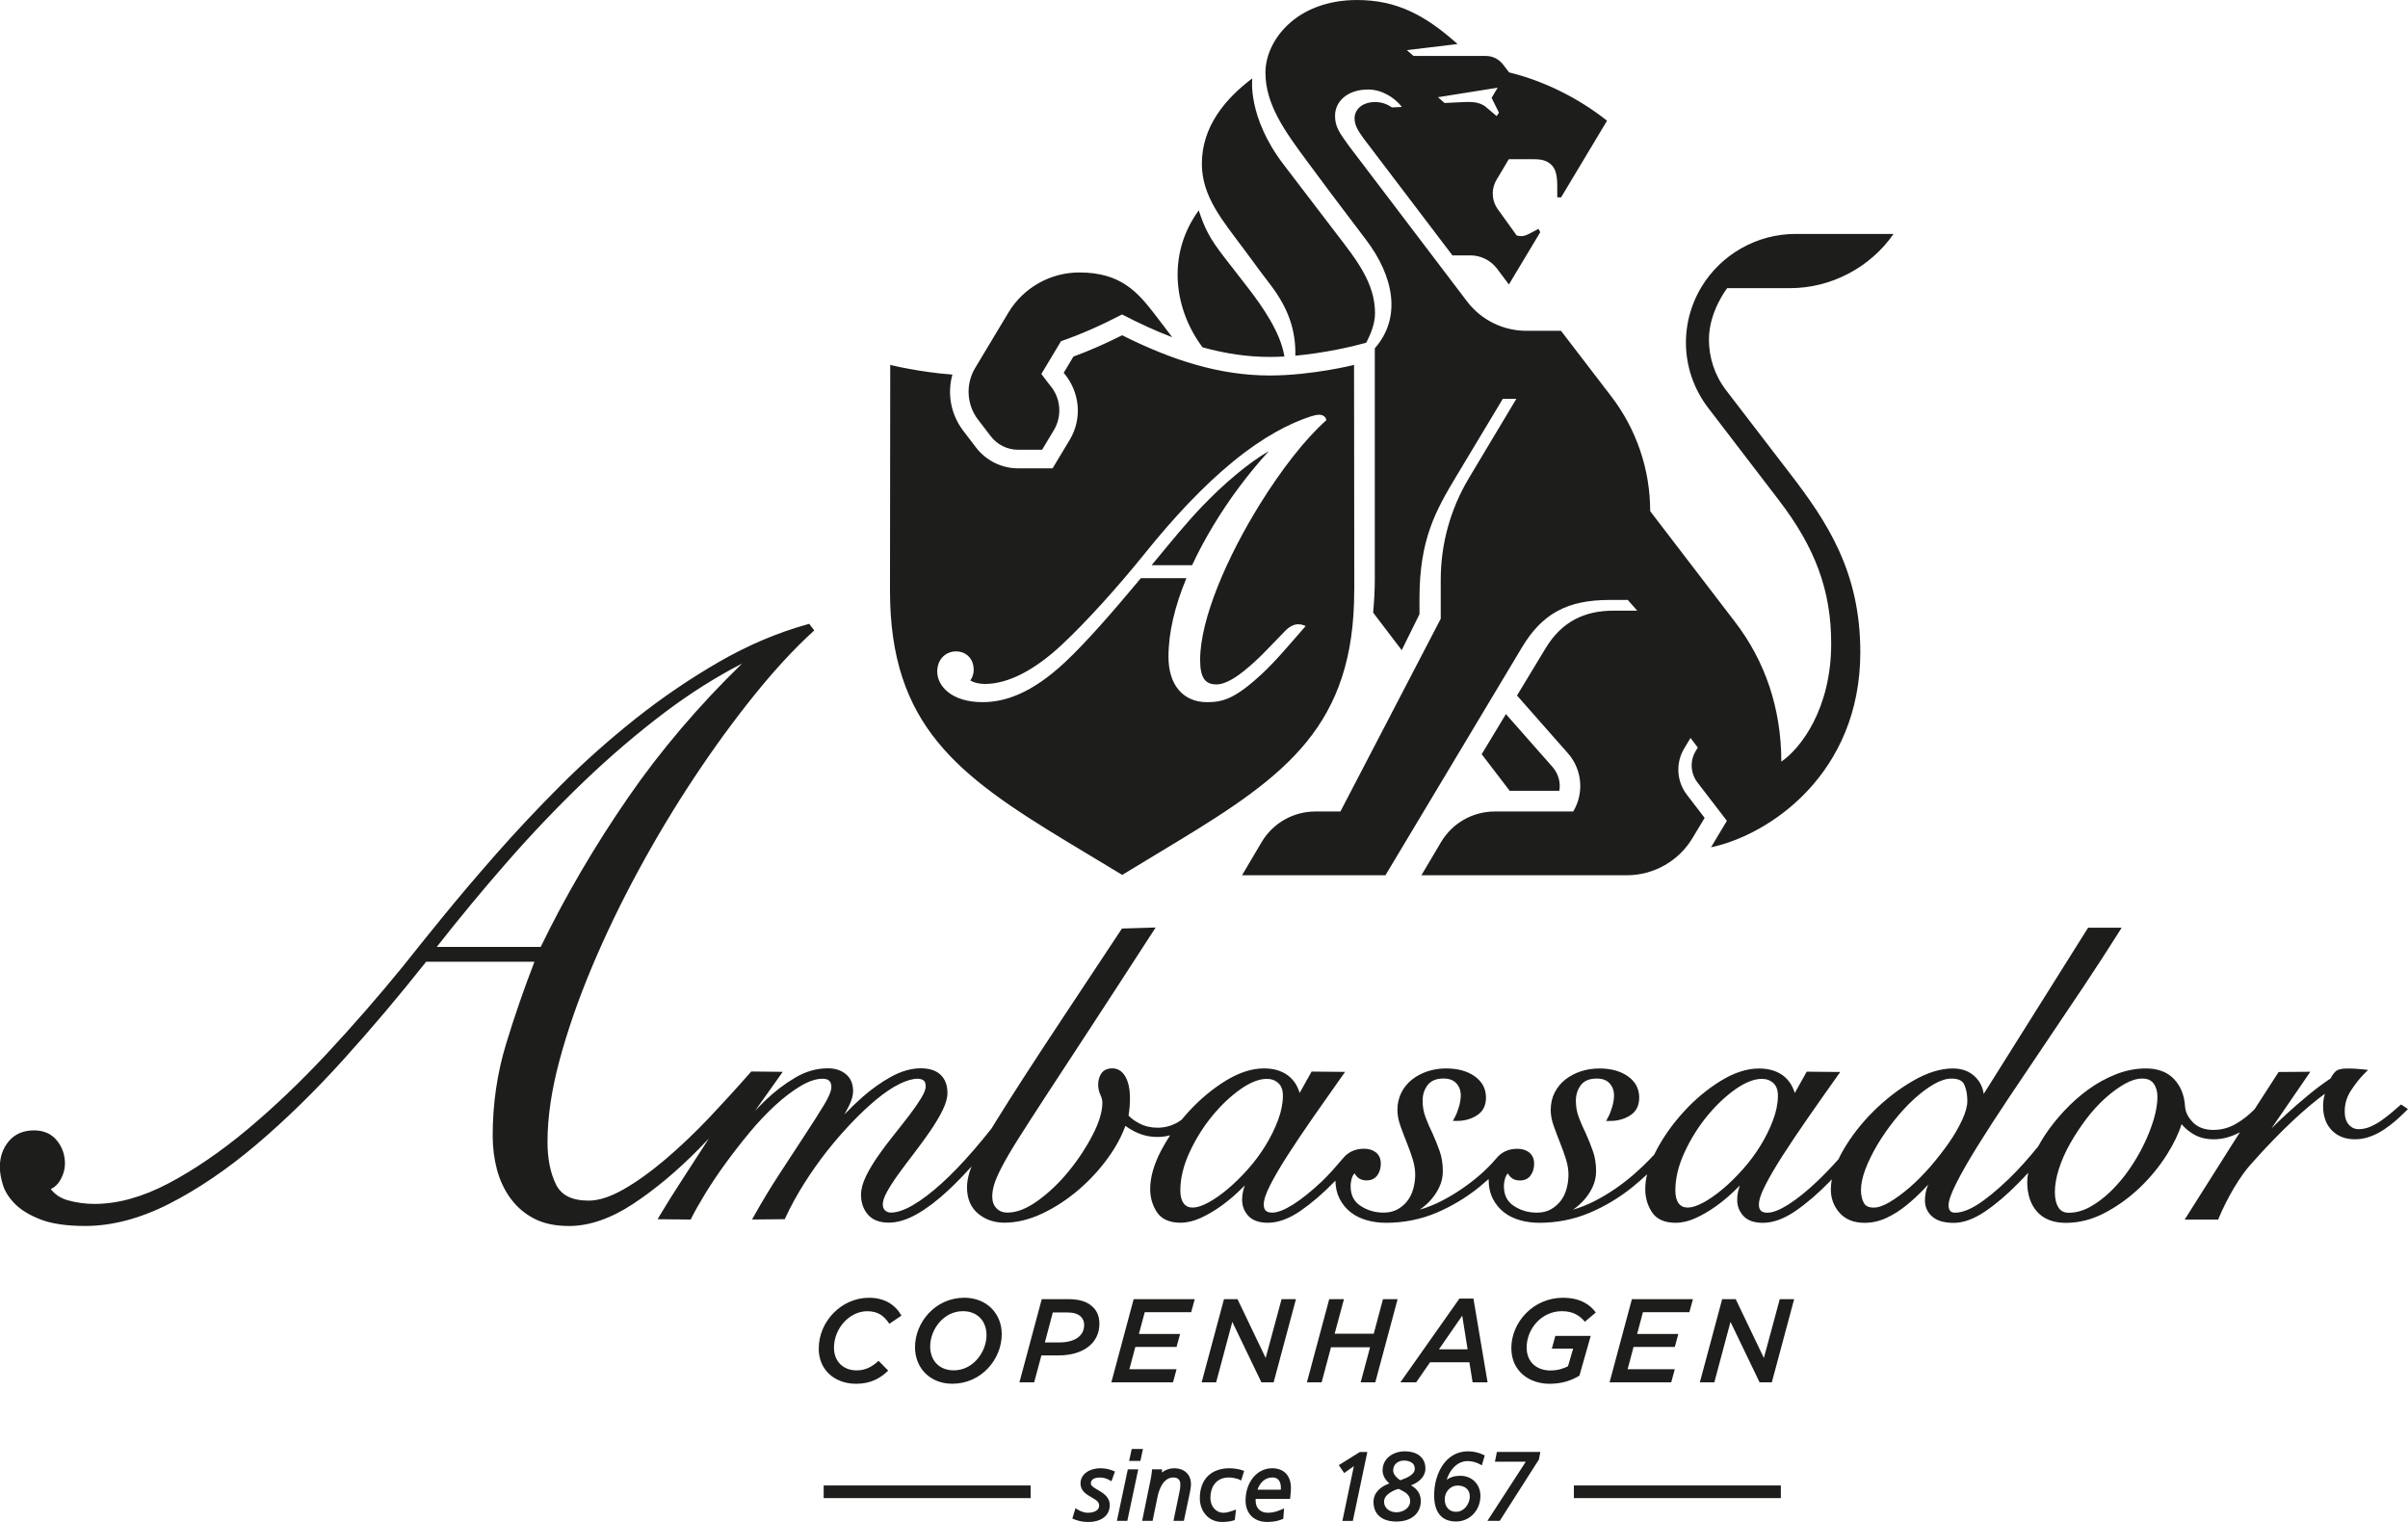 <?xml version="1.0" encoding="UTF-8"?>
<svg id="Layer_1" data-name="Layer 1" xmlns="http://www.w3.org/2000/svg" viewBox="0 0 696.84 440.39">
  <path d="M322.11,425.57l.54.22-1,2.82-.64-.36c-.78-.45-1.8-.72-2.73-.72-.97,0-2.61.23-2.61,1.72,0,.69.92,1.23,1.99,1.85,1.55.91,3.48,2.04,3.48,4.4,0,3.62-3.29,4.9-6.11,4.9-1.56,0-2.85-.24-4.2-.79l-.51-.21.9-2.98.68.41c.67.41,1.73.9,2.93.9.54,0,3.25-.1,3.25-2.12,0-1.01-.84-1.56-2.23-2.36-1.41-.81-3.17-1.81-3.17-3.98,0-2.9,2.86-4.42,5.68-4.42,1.33,0,2.56.23,3.74.72M327.5,419.27l-.75,3.47h3.26l.75-3.47h-3.26ZM323.22,440.07h3.01l3.16-14.9h-3.02l-3.15,14.9ZM339.74,424.85c-1.25,0-2.51.46-3.52,1.23,0-.08.01-.16.02-.24l.07-.67h-2.93l-.04.56c-.05.61-.15,1.16-.31,2.1l-2.51,12.24h3.02l1.44-6.98c.34-1.68,1.48-5.57,4.58-5.57,1.67,0,2.02,1.1,2.02,2.02,0,.83-.09,1.35-.28,2.26l-1.71,8.27h3.01l1.63-7.69c.21-.97.42-1.98.42-2.95,0-2.78-1.92-4.58-4.9-4.58M355.83,424.85c-5.4,0-8.62,3.25-8.62,8.68,0,3.41,2.21,6.86,6.45,6.86,1.27,0,2.47-.16,3.3-.43l.36-.12.37-3.03-.92.32c-.83.28-1.77.6-2.69.6-2.21,0-3.81-1.82-3.81-4.33,0-2.84,1.42-5.88,5.37-5.88,1,0,2.48.34,2.88.55l.64.34.88-2.77-.54-.21c-.8-.31-2.52-.58-3.68-.58M373.58,430.56c0,.68-.07,1.37-.14,2.07l-.11,1.09h-9.96c0,.16-.01.33-.01.49,0,2.17,1.36,3.52,3.55,3.52,1.59,0,2.73-.43,3.76-.86l.93-.4-.25,3.03-.37.13c-.94.35-2.06.76-4.29.76-3.79,0-6.24-2.43-6.24-6.19,0-5.33,3.31-9.35,7.69-9.35,3.4,0,5.44,2.13,5.44,5.71M363.91,431.05h6.74c.01-.15.02-.29.02-.44,0-3.09-1.9-3.09-2.53-3.09-2.12,0-3.65,1.68-4.23,3.53M387.43,423.95l1.56,2.29,2.8-2-3.32,15.84h3.02l4.2-19.94h-2.15l-6.12,3.82ZM412.49,424.98c0,2.31-1.91,3.96-4.16,4.82,1.88,1.06,2.83,2.57,2.83,4.52,0,3.61-2.77,5.95-7.05,5.95s-6.64-2.17-6.64-5.68c0-2.77,2.2-4.51,4.6-5.35-1.26-1.07-1.97-2.39-1.97-3.74,0-3.64,3.22-5.54,6.4-5.54,3.75,0,6,1.88,6,5.03M408.08,434.34c0-1.89-1.57-2.65-2.94-3.32l-.4-.2c-1.1.24-4.21,1.51-4.21,3.65s1.85,3.12,3.57,3.12c1.95,0,3.98-1.22,3.98-3.25M405.21,428.33c2.13-.73,4.21-1.7,4.21-3.35,0-2.3-2.78-2.36-3.09-2.36-1.53,0-3.17.9-3.17,2.87,0,1.21,1.19,2.25,2.05,2.84M429.2,420.92l.46.23-.84,2.86-.67-.37c-.97-.54-2.26-.86-3.46-.86-2.99,0-5.16,2.55-6.04,5.39,1.05-.72,2.23-1.14,3.92-1.14,3.38,0,5.84,2.45,5.84,5.81,0,4.16-3.08,7.42-7.02,7.42-4.17,0-6.37-2.62-6.37-7.58,0-6.33,3.36-12.73,9.78-12.73,1.55,0,3.11.35,4.4.98M425.34,433.05c0-2-1.34-3.2-3.58-3.2-2,0-3.68,1.82-3.68,3.98s1.32,3.61,3.13,3.61h.28c2.2-.01,3.85-2.32,3.85-4.39M433.18,420.13l-.57,2.83h8.93l-11.1,17.11h3.57l11.34-17.77.4-2.17h-12.58ZM515.35,429.83h-59.89v3.66h59.89v-3.66ZM298.25,429.83h-59.89v3.66h59.89v-3.66ZM696.84,320.9l-.67.66c-.79.8-1.73,1.67-2.78,2.61-1.06.93-2.21,1.82-3.44,2.64-1.24.83-2.58,1.52-3.99,2.04-1.44.54-2.94.81-4.46.81-2.76,0-5.01-.86-6.69-2.57-1.69-1.7-2.54-4.08-2.54-7.08,0-1.25.18-2.44.53-3.54-2.77,2.03-5.77,4.55-8.96,7.51-3.87,3.6-8.06,7.92-12.42,12.84-1.56,1.72-3.21,4.02-4.89,6.83-1.69,2.83-3.18,5.78-4.44,8.78l-.19.47h-9.68l.73-1.17c4.62-7.36,8.86-14.06,12.94-20.48.77-1.21,1.55-2.43,2.33-3.65-.04.02-.07.04-.11.07-2.5,1.32-5,1.99-7.43,1.99s-4.44-.54-6.16-1.62c-1.28-.8-2.35-1.73-3.2-2.77-.86,2.74-2.26,5.65-4.16,8.68-2.19,3.48-4.82,6.71-7.85,9.62-3.03,2.9-6.42,5.37-10.06,7.3-3.69,1.97-7.53,2.97-11.4,2.97-3.64,0-6.46-1.09-8.37-3.25-1.87-2.13-2.83-5-2.83-8.54,0-.84.1-1.75.29-2.72-.97,1.07-1.95,2.09-2.91,3.06-3.23,3.3-6.45,6.04-9.58,8.16-3.23,2.18-6.28,3.29-9.06,3.29s-4.83-.6-6.21-1.8c-1.41-1.22-2.13-2.8-2.13-4.71,0-1.56.32-3.09.94-4.56-.4.43-.81.87-1.24,1.31-1.61,1.68-3.3,3.25-5.05,4.67-1.79,1.46-3.72,2.69-5.74,3.64-2.05.96-4.2,1.44-6.38,1.44-3.1,0-5.53-.97-7.23-2.89-1.68-1.89-2.53-4.16-2.53-6.74,0-.95.1-1.94.28-2.95-.28.29-.55.57-.82.85-3.24,3.31-6.5,6.11-9.7,8.31-3.32,2.27-6.48,3.42-9.42,3.42-2.52,0-4.42-.67-5.63-1.98-1.2-1.3-1.81-2.86-1.81-4.65,0-1.2.19-2.39.57-3.53.07-.21.14-.42.21-.64-.6.6-1.25,1.22-1.96,1.9-1.56,1.49-3.29,2.9-5.11,4.2-1.85,1.31-3.77,2.43-5.7,3.31-2.01.92-3.97,1.38-5.83,1.38-3.22,0-5.53-1.04-6.87-3.1-1.27-1.95-1.92-4.19-1.92-6.65,0-1.36.17-2.79.53-4.28-1.38,1.3-2.79,2.54-4.23,3.7-3.78,3.06-7.97,5.57-12.47,7.47-4.51,1.89-9.39,2.86-14.49,2.86-1.99,0-3.87-.25-5.6-.75-1.76-.5-3.32-1.27-4.63-2.29-1.32-1.02-2.4-2.34-3.21-3.91-.81-1.58-1.22-3.45-1.22-5.56v-.15c-.91.81-1.82,1.59-2.73,2.33-3.78,3.06-7.97,5.57-12.47,7.47-4.52,1.89-9.39,2.86-14.49,2.86-1.99,0-3.87-.25-5.6-.75-1.76-.5-3.32-1.27-4.63-2.29-1.32-1.03-2.4-2.34-3.21-3.91-.77-1.5-1.18-3.25-1.21-5.24-.15.16-.3.3-.44.45-3.24,3.31-6.51,6.11-9.7,8.31-3.31,2.27-6.48,3.42-9.42,3.42-2.53,0-4.42-.67-5.63-1.98-1.2-1.3-1.81-2.86-1.81-4.65,0-1.19.19-2.38.57-3.53.07-.21.14-.42.21-.64-.6.59-1.25,1.22-1.96,1.9-1.57,1.49-3.29,2.9-5.11,4.2-1.85,1.31-3.77,2.42-5.7,3.31-2.02.92-3.97,1.38-5.83,1.38-3.21,0-5.53-1.04-6.87-3.1-1.27-1.96-1.92-4.19-1.92-6.65,0-3.39,1.08-7.16,3.21-11.21.77-1.46,1.63-2.91,2.57-4.34-1.2.33-2.45.49-3.74.49-1.93,0-3.77-.36-5.45-1.08-1.33-.56-2.59-1.28-3.77-2.13-1.08,3.01-2.75,6.1-4.97,9.19-2.46,3.42-5.36,6.57-8.63,9.36-3.27,2.79-6.79,5.08-10.47,6.82-3.72,1.76-7.4,2.64-10.93,2.64-2.97,0-5.53-.88-7.62-2.63-2.13-1.78-3.21-4.34-3.21-7.59,0-1.36.26-2.87.75-4.48.15-.48.34-1,.55-1.56-2.29,2.54-4.53,4.85-6.69,6.86-3.1,2.9-6.13,5.21-9.01,6.86-2.94,1.68-5.71,2.53-8.23,2.53-2.7,0-4.74-.8-6.07-2.36-1.3-1.53-1.97-3.45-1.97-5.7,0-1.62.49-3.45,1.46-5.42.92-1.89,2.12-3.87,3.54-5.91,1.39-1.99,2.91-4.01,4.53-6.02,1.52-1.89,3.03-3.82,4.49-5.73,1.38-1.8,2.53-3.48,3.43-4.96,1.05-1.72,1.27-2.76,1.27-3.31,0-.85-.2-1.44-.59-1.72-.47-.34-1.05-.51-1.76-.51-1.47,0-3.25.52-5.29,1.53-2.1,1.05-4.32,2.55-6.62,4.45-2.33,1.93-4.74,4.2-7.18,6.75-2.44,2.55-4.86,5.35-7.2,8.31-2.33,2.97-4.56,6.13-6.6,9.38-2.05,3.26-3.85,6.55-5.35,9.78l-.2.44-9.46.09.64-1.14c2.21-3.96,4.66-8.01,7.27-12.02,2.6-4,5.02-7.69,7.25-11.09,2.24-3.4,4.13-6.37,5.62-8.83,1.79-2.97,2.17-4.45,2.17-5.18,0-1.73-.77-2.47-2.59-2.47s-3.97.71-6.32,2.11c-2.42,1.45-4.92,3.35-7.42,5.66-2.51,2.31-5.03,4.99-7.48,7.95-2.44,2.96-4.79,5.98-6.98,9-2.15,2.96-4.09,5.87-5.78,8.64-1.67,2.74-2.99,5.08-3.92,6.95l-.21.43-9.59-.09.68-1.14c1.74-2.93,3.79-6.2,6.07-9.72,1.81-2.8,3.66-5.64,5.52-8.52l1.43-2.2c.38-.59.76-1.18,1.14-1.76-1.02,1.07-2.03,2.12-3.04,3.14-6.23,6.32-12.6,11.63-18.94,15.8-6.41,4.22-12.64,6.36-18.51,6.36-3.94,0-7.32-.71-10.05-2.13-2.72-1.39-5.02-3.36-6.85-5.85-1.8-2.47-3.13-5.3-3.95-8.41-.81-3.08-1.22-6.37-1.22-9.78,0-9.15,1.3-18.05,3.86-26.46,2.43-8,5.2-16.01,8.23-23.83h-31.35c-7.74,9.78-15.81,19.33-24.01,28.39-8.3,9.18-16.75,17.43-25.12,24.52-8.4,7.12-16.88,12.88-25.19,17.11-8.38,4.27-16.56,6.43-24.31,6.43-5.34,0-9.67-.62-12.86-1.85-3.2-1.23-5.71-2.74-7.45-4.49-1.76-1.76-2.96-3.64-3.55-5.59-.58-1.9-.87-3.62-.87-5.14,0-2.88.87-5.39,2.58-7.44,1.75-2.09,4.22-3.15,7.32-3.15,2.79,0,5.01.98,6.6,2.92,1.55,1.89,2.34,4.15,2.34,6.71,0,1.56-.44,3.14-1.3,4.68-.71,1.27-1.65,2.16-2.81,2.67,1.27,1.61,2.9,2.69,4.97,3.26,2.47.69,5.06,1.04,7.7,1.04,6.71,0,13.88-1.99,21.32-5.9,7.51-3.96,15.2-9.21,22.86-15.61,7.69-6.42,15.44-13.81,23.05-21.97,7.63-8.19,15.03-16.68,22.01-25.25,3.07-3.88,6.9-8.64,11.38-14.14,4.53-5.57,9.73-11.7,15.47-18.23,5.75-6.55,12.09-13.29,18.84-20.05,6.81-6.8,14.13-13.31,21.75-19.35,7.67-6.07,15.76-11.57,24.06-16.35,8.31-4.8,16.92-8.45,25.58-10.86l.5-.14,1.45,1.92-.51.47c-5.38,4.9-11.07,11.08-16.94,18.37-5.89,7.32-11.72,15.32-17.33,23.79-5.62,8.46-11.05,17.51-16.14,26.9-5.06,9.33-9.61,18.78-13.51,28.09-3.88,9.26-7.01,18.3-9.31,26.86-2.29,8.52-3.45,16.43-3.45,23.53,0,4.81.82,8.94,2.44,12.25,1.55,3.18,4.66,4.72,9.5,4.72,2.89,0,6.27-1.1,10.05-3.25,3.86-2.2,7.97-5.16,12.23-8.78,4.27-3.64,8.56-7.73,12.76-12.16,4.01-4.25,7.97-8.59,11.75-12.91l.23-.26,9.12.09-8.03,11.3c1-1.06,2.04-2.1,3.1-3.13,2.64-2.51,5.48-4.68,8.47-6.45,3.05-1.82,6.25-2.74,9.5-2.74,2.08,0,3.83.56,5.19,1.66,1.41,1.15,2.13,2.82,2.13,4.97,0,1.24-.42,2.69-1.28,4.42-.38.76-.8,1.53-1.24,2.31,1.65-1.73,3.37-3.39,5.14-4.96,2.7-2.38,5.52-4.39,8.4-5.97,2.94-1.61,5.83-2.43,8.57-2.43,2.51,0,4.44.64,5.74,1.89,1.31,1.26,1.97,3.02,1.97,5.23,0,1.48-.48,3.16-1.46,5.14-.93,1.85-2.12,3.84-3.53,5.9-1.36,1.99-2.88,4.08-4.52,6.22-1.57,2.04-3.08,4.05-4.49,5.98-1.36,1.87-2.52,3.64-3.43,5.26-.85,1.52-1.28,2.79-1.28,3.76,0,.75.21,1.31.66,1.73.45.43,1.01.64,1.69.64,1.77,0,3.92-.73,6.39-2.17,2.54-1.48,5.32-3.59,8.26-6.26,2.95-2.66,6.09-5.93,9.34-9.69,1.68-1.95,3.41-4.04,5.14-6.23.39-.66.8-1.33,1.24-2.03,2.17-3.52,4.9-7.81,8.1-12.77,3.28-5.07,7.27-11.16,11.87-18.1,4.63-6.98,10.06-15.19,16.3-24.61l.21-.33,9.76-.3-.79,1.22c-6.83,10.56-12.82,19.78-17.8,27.39-4.99,7.63-9.23,14.1-12.7,19.41-3.48,5.33-6.3,9.7-8.38,13-2.09,3.31-3.71,6.07-4.82,8.21-1.09,2.1-1.84,3.82-2.22,5.09-.38,1.24-.57,2.43-.57,3.55,0,1.41.4,2.51,1.22,3.37.82.85,1.85,1.26,3.16,1.26,2.7,0,5.66-1.17,8.82-3.46,3.25-2.35,6.28-5.25,9.01-8.62,2.75-3.37,5.07-6.92,6.92-10.54,1.81-3.55,2.73-6.62,2.73-9.13,0-.77-.17-1.51-.53-2.25-.45-.94-.68-1.96-.68-3.02,0-1.27.31-2.36.91-3.25.67-.98,1.75-1.47,3.21-1.47,1.14,0,2.73.44,3.85,2.56.81,1.55,1.23,3.57,1.23,6,0,1.83-.14,3.53-.42,5.08.67.77,1.72,1.54,3.14,2.29,1.56.82,3.34,1.24,5.28,1.24,2.15,0,4.18-.57,6.02-1.68.31-.19.61-.4.95-.64.69-.84,1.4-1.66,2.11-2.43,3.22-3.5,6.78-6.47,10.59-8.82,3.87-2.38,7.6-3.59,11.07-3.59,1.69,0,3.19.23,4.46.7,1.29.47,2.39,1.13,3.26,1.96.87.83,1.55,1.77,2.02,2.81.24.53.45,1.07.64,1.62l3.44-6.17,9.7.09-.85,1.19c-3.23,4.55-6.01,8.5-8.5,12.09-2.71,3.91-5.16,7.55-7.26,10.82-2.12,3.3-3.83,6.22-5.08,8.68-1.22,2.39-1.85,4.27-1.85,5.58,0,1.65.74,2.36,2.47,2.36,1.52,0,3.54-.79,6.01-2.34,2.54-1.61,5.34-3.86,8.33-6.69,2.06-1.95,4.15-4.37,6.12-6.68,1.5-1.84,3.55-2.78,6.1-2.78,1.37,0,2.51.36,3.41,1.06.95.74,1.43,1.85,1.43,3.29,0,1.27-.33,2.38-.97,3.3-.7.99-1.79,1.52-3.14,1.52-1.07,0-1.95-.31-2.61-.91-.36-.33-.65-.71-.87-1.14-.31.31-.55.69-.71,1.14-.28.84-.43,1.7-.43,2.57,0,2.56.92,4.42,2.83,5.68,1.97,1.31,4.22,1.98,6.69,1.98,1.54,0,2.88-.31,4-.92,1.15-.64,2.1-1.44,2.88-2.44.77-1,1.35-2.18,1.72-3.51.38-1.37.57-2.76.57-4.12s-.25-2.94-.74-4.5c-.54-1.69-1.11-3.27-1.72-4.8-.65-1.62-1.26-3.22-1.81-4.76-.59-1.65-.88-3.21-.88-4.64,0-1.88.4-3.59,1.17-5.09.76-1.49,1.82-2.77,3.14-3.79,1.3-1.01,2.81-1.79,4.49-2.34,1.67-.54,3.45-.81,5.27-.81,3.34,0,6.11.75,8.23,2.23,2.21,1.55,3.33,3.63,3.33,6.2,0,2.35-.91,4.11-2.7,5.2-1.66,1.03-3.55,1.55-5.61,1.55h-1.27l.6-1.12c.44-.83.84-1.85,1.18-3.03.33-1.17.5-2.26.5-3.22,0-1.41-.42-2.56-1.29-3.51-.85-.93-2.06-1.38-3.69-1.38-2.08,0-3.57.6-4.55,1.82-1,1.25-1.51,2.81-1.51,4.63,0,1.66.28,3.27.85,4.77.58,1.56,1.28,3.16,2.05,4.73.72,1.59,1.39,3.27,2.01,5,.63,1.76.94,3.74.94,5.9,0,1.63-.36,3.22-1.09,4.71-.7,1.46-1.66,2.83-2.82,4.04-.85.88-1.78,1.66-2.77,2.34,2.21-.63,4.36-1.5,6.44-2.58,3.84-1.99,7.47-4.46,10.82-7.33,1.75-1.5,3.57-3.34,4.9-4.92,1.49-1.84,3.55-2.78,6.1-2.78,1.37,0,2.51.36,3.41,1.06.94.75,1.43,1.85,1.43,3.29,0,1.27-.33,2.38-.98,3.3-.7,1.01-1.76,1.52-3.14,1.52-1.07,0-1.94-.3-2.61-.91-.36-.33-.65-.72-.87-1.15-.31.31-.54.7-.7,1.14-.28.84-.44,1.71-.44,2.57,0,2.56.92,4.42,2.83,5.68,2,1.33,4.19,1.98,6.69,1.98,1.53,0,2.88-.31,4-.92,1.14-.64,2.1-1.46,2.87-2.44.77-.99,1.35-2.17,1.72-3.51.38-1.38.57-2.76.57-4.12,0-1.43-.25-2.94-.74-4.5-.51-1.61-1.08-3.22-1.72-4.8-.66-1.65-1.26-3.25-1.8-4.76-.59-1.64-.88-3.2-.88-4.64,0-1.86.38-3.58,1.16-5.09.77-1.49,1.83-2.77,3.14-3.79,1.3-1.01,2.81-1.8,4.49-2.34,1.68-.54,3.45-.81,5.27-.81,3.34,0,6.11.75,8.23,2.23,2.21,1.55,3.32,3.63,3.32,6.2,0,2.35-.9,4.1-2.69,5.2-1.67,1.03-3.55,1.55-5.61,1.55h-1.28l.61-1.12c.44-.84.84-1.85,1.18-3.03.33-1.17.5-2.25.5-3.22,0-1.42-.43-2.56-1.29-3.51-.85-.93-2.06-1.38-3.69-1.38-2.09,0-3.58.6-4.55,1.82-1,1.26-1.51,2.81-1.51,4.63,0,1.67.28,3.27.85,4.77.58,1.54,1.27,3.14,2.06,4.73.74,1.65,1.41,3.33,2,5,.63,1.74.94,3.73.94,5.9,0,1.63-.36,3.21-1.09,4.71-.71,1.48-1.66,2.84-2.83,4.04-.84.88-1.77,1.66-2.77,2.34,2.2-.63,4.36-1.5,6.44-2.58,3.85-2,7.49-4.47,10.82-7.33,2.12-1.82,4.23-3.85,6.26-6.03.19-.4.39-.8.6-1.2,2.1-4,4.81-7.8,8.03-11.3,3.21-3.51,6.78-6.47,10.59-8.82,3.86-2.38,7.6-3.59,11.07-3.59,1.69,0,3.19.23,4.46.7,1.29.47,2.39,1.13,3.26,1.96.86.82,1.55,1.77,2.03,2.81.24.52.45,1.07.64,1.62l3.44-6.17,9.7.09-.84,1.19c-3.38,4.77-6.09,8.61-8.5,12.09-2.73,3.93-5.17,7.57-7.26,10.82-2.12,3.3-3.83,6.22-5.08,8.68-1.23,2.39-1.85,4.27-1.85,5.58,0,1.65.75,2.36,2.47,2.36,1.52,0,3.55-.79,6.01-2.34,2.54-1.61,5.35-3.86,8.33-6.69,2.01-1.9,4.09-4.07,6.21-6.44.43-.91.88-1.77,1.38-2.64,2.34-4.02,5.3-7.83,8.82-11.31,3.5-3.46,7.33-6.4,11.37-8.74,4.09-2.37,7.98-3.58,11.53-3.58,2.77,0,5.02.88,6.67,2.63,1.24,1.31,2,2.89,2.27,4.73l30.2-48.09h9.71l-.73,1.17c-3.08,4.9-6.51,10.19-10.2,15.72-3.72,5.58-7.43,11.1-11.03,16.42-3.46,5.11-7.02,10.42-10.6,15.76-3.38,5.05-6.41,9.74-9.03,13.94-2.59,4.16-4.7,7.83-6.25,10.91-1.5,2.95-2.26,5.11-2.26,6.42,0,.7.17,1.23.48,1.6.29.35.75.52,1.39.52,1.85,0,4.01-.77,6.43-2.29,2.5-1.57,5.57-4.07,9.11-7.45,2.87-2.79,5.74-5.98,8.55-9.46.6-1.12,1.23-2.17,1.91-3.21,1.58-2.38,3.46-4.75,5.6-7.05,2.14-2.3,4.5-4.39,7-6.21,2.52-1.82,5.23-3.3,8.04-4.4,2.83-1.11,5.73-1.67,8.62-1.67,3.48,0,6.23,1.05,8.17,3.13,1.92,2.05,2.97,4.71,3.14,7.93.15,1.65.92,3.17,2.36,4.61,1.4,1.41,3.37,2.12,5.86,2.12,2.26,0,4.41-.57,6.39-1.69,1.94-1.1,3.79-2.54,5.52-4.3,2.22-3.45,4.46-6.92,6.73-10.43l.22-.34,9.18-.07-11.28,16.44c1.32-1.33,2.73-2.69,4.21-4.05,2.05-1.89,4.22-3.78,6.45-5.61,2.18-1.8,4.36-3.43,6.48-4.85.4-.79.86-1.44,1.35-1.93.63-.64,1.71-.94,3.41-.94.89,0,1.69.01,2.38.06.68.04,1.38.1,2.13.18l1.58.17-1.12,1.12c-1.31,1.32-2.61,2.96-3.85,4.87-1.19,1.83-1.79,3.85-1.79,6.02,0,1.65.4,2.94,1.19,3.83.78.88,1.71,1.3,2.84,1.3s2.18-.22,3.25-.66c1.11-.47,2.18-1.05,3.15-1.72,1.06-.74,2.02-1.47,2.94-2.24.85-.71,1.75-1.47,2.49-2.14l.44-.39,1.99,1.32ZM595.72,349.46c.66.98,1.63,1.46,2.97,1.46,2.02,0,4.06-.56,6.06-1.65,2.05-1.12,4.05-2.61,5.95-4.44,1.92-1.85,3.73-3.97,5.37-6.31s3.1-4.81,4.32-7.34c1.21-2.49,2.18-4.97,2.9-7.39.69-2.36,1.04-4.53,1.04-6.45,0-1.53-.36-2.78-1.11-3.82-.69-.96-1.77-1.43-3.29-1.43s-3.23.51-5.03,1.52c-1.84,1.04-3.76,2.44-5.68,4.16-1.92,1.73-3.77,3.76-5.48,6.01-1.73,2.29-3.31,4.68-4.68,7.12-1.38,2.43-2.46,4.89-3.24,7.31-.77,2.39-1.17,4.66-1.17,6.72,0,1.92.37,3.44,1.07,4.5M568.41,313.81c-.51-1.15-1.74-1.71-3.74-1.71-1.46,0-3.13.54-4.97,1.58-1.9,1.09-3.85,2.55-5.8,4.33-1.96,1.79-3.89,3.88-5.74,6.21-1.85,2.33-3.51,4.72-4.92,7.11-1.41,2.39-2.57,4.75-3.43,7.02-.84,2.23-1.27,4.24-1.27,5.97,0,1.53.29,2.82.86,3.82.51.87,1.43,1.29,2.82,1.29,1.29,0,2.84-.53,4.59-1.57,1.85-1.1,3.81-2.55,5.84-4.29,2.05-1.78,4.08-3.83,6.04-6.1,1.99-2.31,3.78-4.63,5.36-6.89,1.55-2.25,2.84-4.49,3.84-6.66.95-2.09,1.43-3.9,1.43-5.38,0-1.8-.3-3.39-.9-4.72M492.83,348.03c1.77-.96,3.67-2.27,5.64-3.92,1.95-1.63,3.92-3.56,5.85-5.73,1.92-2.15,3.65-4.46,5.14-6.89,1.48-2.41,2.71-4.9,3.65-7.41.92-2.46,1.39-4.83,1.39-7.03,0-1.63-.43-2.82-1.31-3.64-.91-.83-1.99-1.23-3.33-1.23-2.23,0-4.79,1-7.6,2.97-2.88,2.02-5.66,4.65-8.26,7.81-2.58,3.16-4.79,6.71-6.55,10.54-1.75,3.8-2.63,7.48-2.63,10.94,0,1.66.33,2.93.98,3.78.62.81,1.46,1.2,2.58,1.2,1.23,0,2.72-.47,4.43-1.4M349.57,348.03c1.78-.96,3.68-2.28,5.64-3.92,1.96-1.64,3.94-3.57,5.86-5.73,1.91-2.13,3.64-4.45,5.14-6.89,1.49-2.42,2.72-4.91,3.65-7.41.92-2.45,1.39-4.82,1.39-7.03,0-1.63-.43-2.82-1.31-3.64-.91-.83-2-1.23-3.33-1.23-2.23,0-4.79,1-7.6,2.97-2.89,2.03-5.67,4.66-8.25,7.81-2.59,3.17-4.8,6.72-6.56,10.54-1.74,3.8-2.63,7.48-2.63,10.94,0,1.66.33,2.93.98,3.78.61.81,1.46,1.2,2.58,1.2,1.22,0,2.72-.47,4.43-1.4M214.75,192c-7.54,3.88-15.01,8.6-22.24,14.04-7.98,6.01-15.9,12.77-23.54,20.09-7.65,7.34-15.17,15.23-22.36,23.46-6.92,7.91-13.71,16.11-20.22,24.41h30.08c7.12-14.69,15.66-29.26,25.37-43.33,9.29-13.47,20.36-26.46,32.91-38.67M451.25,228.83c.41-2.43-.27-4.96-1.97-6.9l-13.49-15.3-7.01,11.61,8.11,10.59h14.36ZM360.08,72.25c-6.38-8.55-12.28-15.42-12.28-24.87,0-10.65,6.62-18.68,14.6-24.71,0,0-1.53,11.07,9.04,24.92,7,9.16,15.15,19.83,15.15,19.83,5.92,7.71,11.32,14.43,11.32,23.2,0,3.14-1.34,6.22-2.54,8.55-3.99,1.11-11.95,2.97-20.52,3.75.17-7.32-2.03-13.72-7.13-20.43-7.73-10.16,0,0-7.64-10.23M347.99,100.48c-8.04-10.67-10.63-26.52-1.09-39.61,1.67,5.1,3.14,8.1,7.36,13.53l7.02,9.04c4,5.22,9.31,12.72,10.41,19.72-1.41.08-2.83.12-4.23.12-6.32,0-12.73-.91-19.48-2.79M283.04,121.44c-3.32-4.34-3.66-10.26-.85-14.95l9.64-16.06c4.33-7.19,12.11-11.59,20.51-11.59,12.03,0,16.88,5.71,21.87,12.15,1.65,2.12,3.47,4.55,5.02,6.59-4.77-1.81-9.61-4.03-14.51-6.59-6.12,3.19-11.99,5.77-17.68,7.74l-5.69,9.49,2.42,3.17c3.21,3.65,3.69,8.95,1.19,13.1l-3.39,5.65h-6.95c-3.1,0-6.02-1.44-7.91-3.91l-3.67-4.8ZM517.97,83.38c11.94,0,23.23-5.96,30-15.69h-28.41c-11.07,0-21.49,5.89-27.19,15.36-6.64,11.06-5.85,24.81,2,35.04l20.35,26.56c10.66,13.88,15.2,26.32,15.2,41.59,0,18.84-8.81,30.31-14.43,34.14,0-15.34-4.69-29.08-13.37-40.38l-24.58-32.09c0-12.03-3.96-23.72-11.3-33.26l-14.51-18.93h-10.03c-6.7,0-13.02-3.11-17.1-8.43,0,0-30.84-40.61-34.38-45.26-2.52-3.54-3.88-5.27-3.88-8.53,0-3.97,3.34-7.6,9.62-7.6,3.85,0,7.61,2.28,9.72,5.04l-2.88.14c-1.52-1.04-3.01-1.55-4.87-1.55-3.94,0-5.94,2.34-5.94,4.7,0,2.12,1.12,3.7,2.55,5.74,2.32,3.05,16.36,21.54,25.77,33.92h5.18c3.01,0,5.86,1.41,7.7,3.8l3.46,4.62,9.08-15.13-.52-.97-2.61,1.4c-1.44.77-2.44.86-3.69.53l-5.31-7.39c-1.95-2.54-2.15-6.02-.5-8.76l3.52-5.92h7.48c2.44,0,3.84.61,4.94,1.71,1.3,1.3,1.61,3.39,1.61,6.29v3.03h1.11l13.3-22.18c-8.47-6.68-18.33-11.52-28.35-13.98l-1.79-2.33c-1.17-1.52-2.99-2.42-4.91-2.42h-20.96l-1.92-1.69,14.66-1.76c-9.43-8.45-17.7-12.74-29.09-12.74-17.55,0-26.5,11.69-26.5,21s5.75,17.15,12.09,25.71c4.9,6.61,8.82,11.91,16.95,22.57,8.08,10.6,10.47,22.56,2.61,31.49v66.74c0,3.38-.2,6.61-.48,9.75l8.27,10.86,5.14-10.4v-4.64c0-17.04,4.74-25.41,10.62-35.22l13.48-22.44h3.92l-13.72,22.92c-5.33,8.89-8.15,19.05-8.15,29.42v11.28l-29.03,55.77h-7.26c-6.33,0-12.2,3.32-15.47,8.74l-5.74,9.71h41.5l39.5-65.93c5.85-9.76,13.1-13.73,25.33-13.73h5.3l2.74,3.1h-6.92c-8.26,0-14.91,3.11-19.58,10.84l-8.3,13.71,14.74,16.72c4.12,4.68,4.74,11.49,1.53,16.84h-22.71c-6.33,0-12.2,3.32-15.47,8.74l-5.75,9.71h59.43c7.79,0,15.02-4.09,19.03-10.78l3.5-5.82-5.15-6.71c-2.98-3.88-3.28-9.19-.77-13.37l1.83-3.05,2.11,2.77-.61,1.02c-1.72,2.87-1.52,6.43.51,9.09l8.52,11.09-4.59,7.67c17.03-3.6,43.2-21.36,43.2-56.47,0-23.32-9.64-37.76-20.37-51.71l-18.47-24.07c-3.33-4.33-4.97-9.51-4.97-14.68,0-8.17,5.3-14.87,5.3-14.87h18.09ZM433.4,25.38l-1.75,2.93,2.13,4.3-.67.98-3.02-2.56c-2.13-1.81-4.82-1.57-7.67-1.44-2.82.14-4.4.21-4.4.21l-1.89-1.67,17.27-2.75ZM391.89,170.92c0,38.94-19.62,53.48-51.32,72.67l-15.81,9.57-15.89-9.57c-31.71-19.2-51.32-33.73-51.32-72.67l.07-65.33s8.24,2.07,17.99,2.8c-1.55,5.55-.46,11.57,3.18,16.31l3.67,4.81c2.88,3.76,7.43,6.01,12.16,6.01h9.98l4.96-8.25c3.68-6.13,3-13.82-1.74-19.4l2.81-4.69c4.65-1.71,9.34-3.77,14.1-6.17,14.54,7.29,28.32,11.64,42.7,11.64,12.26,0,24.41-3.06,24.41-3.06l.07,65.33ZM383.82,121.59c-.14-.98-.92-1.58-2.14-1.58-.82,0-2.05.38-2.5.53-5.96,1.96-13.47,5.75-22.38,13.05-8.49,6.94-17.11,16.11-25.31,26.32-8.21,10.2-17.38,20.28-24.23,26.67-7.65,7.15-15.37,11.32-22.21,11.32-1.45,0-3.07-.27-4.25-1.02.42-.58.97-1.6.97-3.02,0-3.66-2.6-5.38-5.05-5.38-3.14,0-5.5,2.37-5.5,5.83,0,4.26,4.23,8.86,13.09,8.86,6.41,0,14.16-2.43,23.96-11.62,6.25-5.87,13.8-14.57,21.88-24.25h13.18c-3.31,7.96-5.19,15.66-5.19,22.74,0,8.21,4.26,13.14,11.21,13.14,4.61,0,8.17-1.09,15.8-8.16,3.9-3.61,7.43-7.86,12.69-13.87,0,0-1.01-.52-2.1-.52-1.36,0-2.76.69-4.26,2.38-5.21,5.33-7.11,7.58-11.49,11.13-4.19,3.4-6.72,3.9-7.94,3.9-3.19,0-4.75-1.75-4.75-7.1,0-11.87,7.86-29.85,17.35-45.13,6.27-10.09,13.26-19.01,19.17-24.21M367.17,130.55c-6.07,6.65-11.53,14-16.04,21.49-2.32,3.86-4.39,7.7-6.16,11.51h-11.71c5.49-6.64,9.91-12.11,14.57-16.97,6.25-6.52,13.24-12.5,19.34-16.04M236.94,390.16c0-7.73,6.5-14.64,14.54-14.64,4.54,0,7.6,2.03,9.39,5.16l-3.51,2.37c-1.45-2.2-3.2-3.64-6.36-3.64-5.16,0-9.66,4.95-9.66,10.59,0,3.95,2.71,6.53,6.53,6.53,2.71,0,4.5-1.1,6.39-2.75l2.78,2.82c-2.27,2.2-5.09,3.81-9.25,3.81-6.19,0-10.87-3.92-10.87-10.24M264.79,389.84c0-7.29,5.95-14.33,14.27-14.33,6.46,0,10.83,4.57,10.83,10.55,0,7.29-5.95,14.34-14.3,14.34-6.46,0-10.8-4.57-10.8-10.56M285.48,386.31c0-3.95-2.54-6.91-6.84-6.91-5.57,0-9.46,5.29-9.46,10.21,0,3.99,2.55,6.91,6.84,6.91,5.57,0,9.46-5.29,9.46-10.21M301.47,375.92h7.6c3.27,0,5.64.69,7.29,2.37,1.17,1.17,1.79,2.75,1.79,4.75,0,5.81-4.95,9.15-11.76,9.15h-5.02l-2.1,7.8h-4.26l6.46-24.07ZM306.59,388.44c4.4,0,7.15-1.86,7.15-5.06,0-.96-.31-1.75-.93-2.37-.82-.82-2.09-1.24-3.88-1.24h-4.26l-2.3,8.67h4.23ZM328.07,375.92h17.67l-1.03,3.78h-13.44l-1.69,6.29h11.93l-1.03,3.75h-11.93l-1.72,6.46h13.65l-1.03,3.78h-17.84l6.46-24.07ZM354.2,375.92h3.92l8.15,17.02,4.6-17.02h4.16l-6.46,24.07h-3.54l-8.42-17.5-4.68,17.5h-4.19l6.46-24.07ZM384.66,375.92h4.26l-2.69,10h11.31l2.68-10h4.23l-6.46,24.07h-4.23l2.72-10.15h-11.31l-2.71,10.15h-4.26l6.46-24.07ZM422.33,375.75h4.06l4.09,24.24h-4.33l-.93-5.81h-11.38l-4.02,5.81h-4.57l17.09-24.24ZM424.7,390.43l-1.55-9.73-6.74,9.73h8.28ZM437.36,390.06c0-7.46,6.36-14.54,14.92-14.54,5.05,0,7.91,2.03,9.52,4.26l-3.16,2.68c-1.41-1.68-3.3-3.06-6.67-3.06-5.81,0-10.18,5.05-10.18,10.52,0,4.23,2.96,6.64,6.88,6.64,2.16,0,3.85-.58,5.09-1.24l1.48-5.09h-6.15l1-3.68h10.24l-3.27,11.52c-2.44,1.45-5.16,2.34-8.67,2.34-5.64,0-11.03-3.47-11.03-10.34M472.24,375.92h17.67l-1.03,3.78h-13.44l-1.68,6.29h11.93l-1.03,3.75h-11.93l-1.72,6.46h13.65l-1.03,3.78h-17.84l6.46-24.07ZM498.37,375.92h3.92l8.15,17.02,4.6-17.02h4.16l-6.46,24.07h-3.54l-8.42-17.5-4.68,17.5h-4.19l6.46-24.07Z" style="fill: #1d1d1b;"/>
</svg>